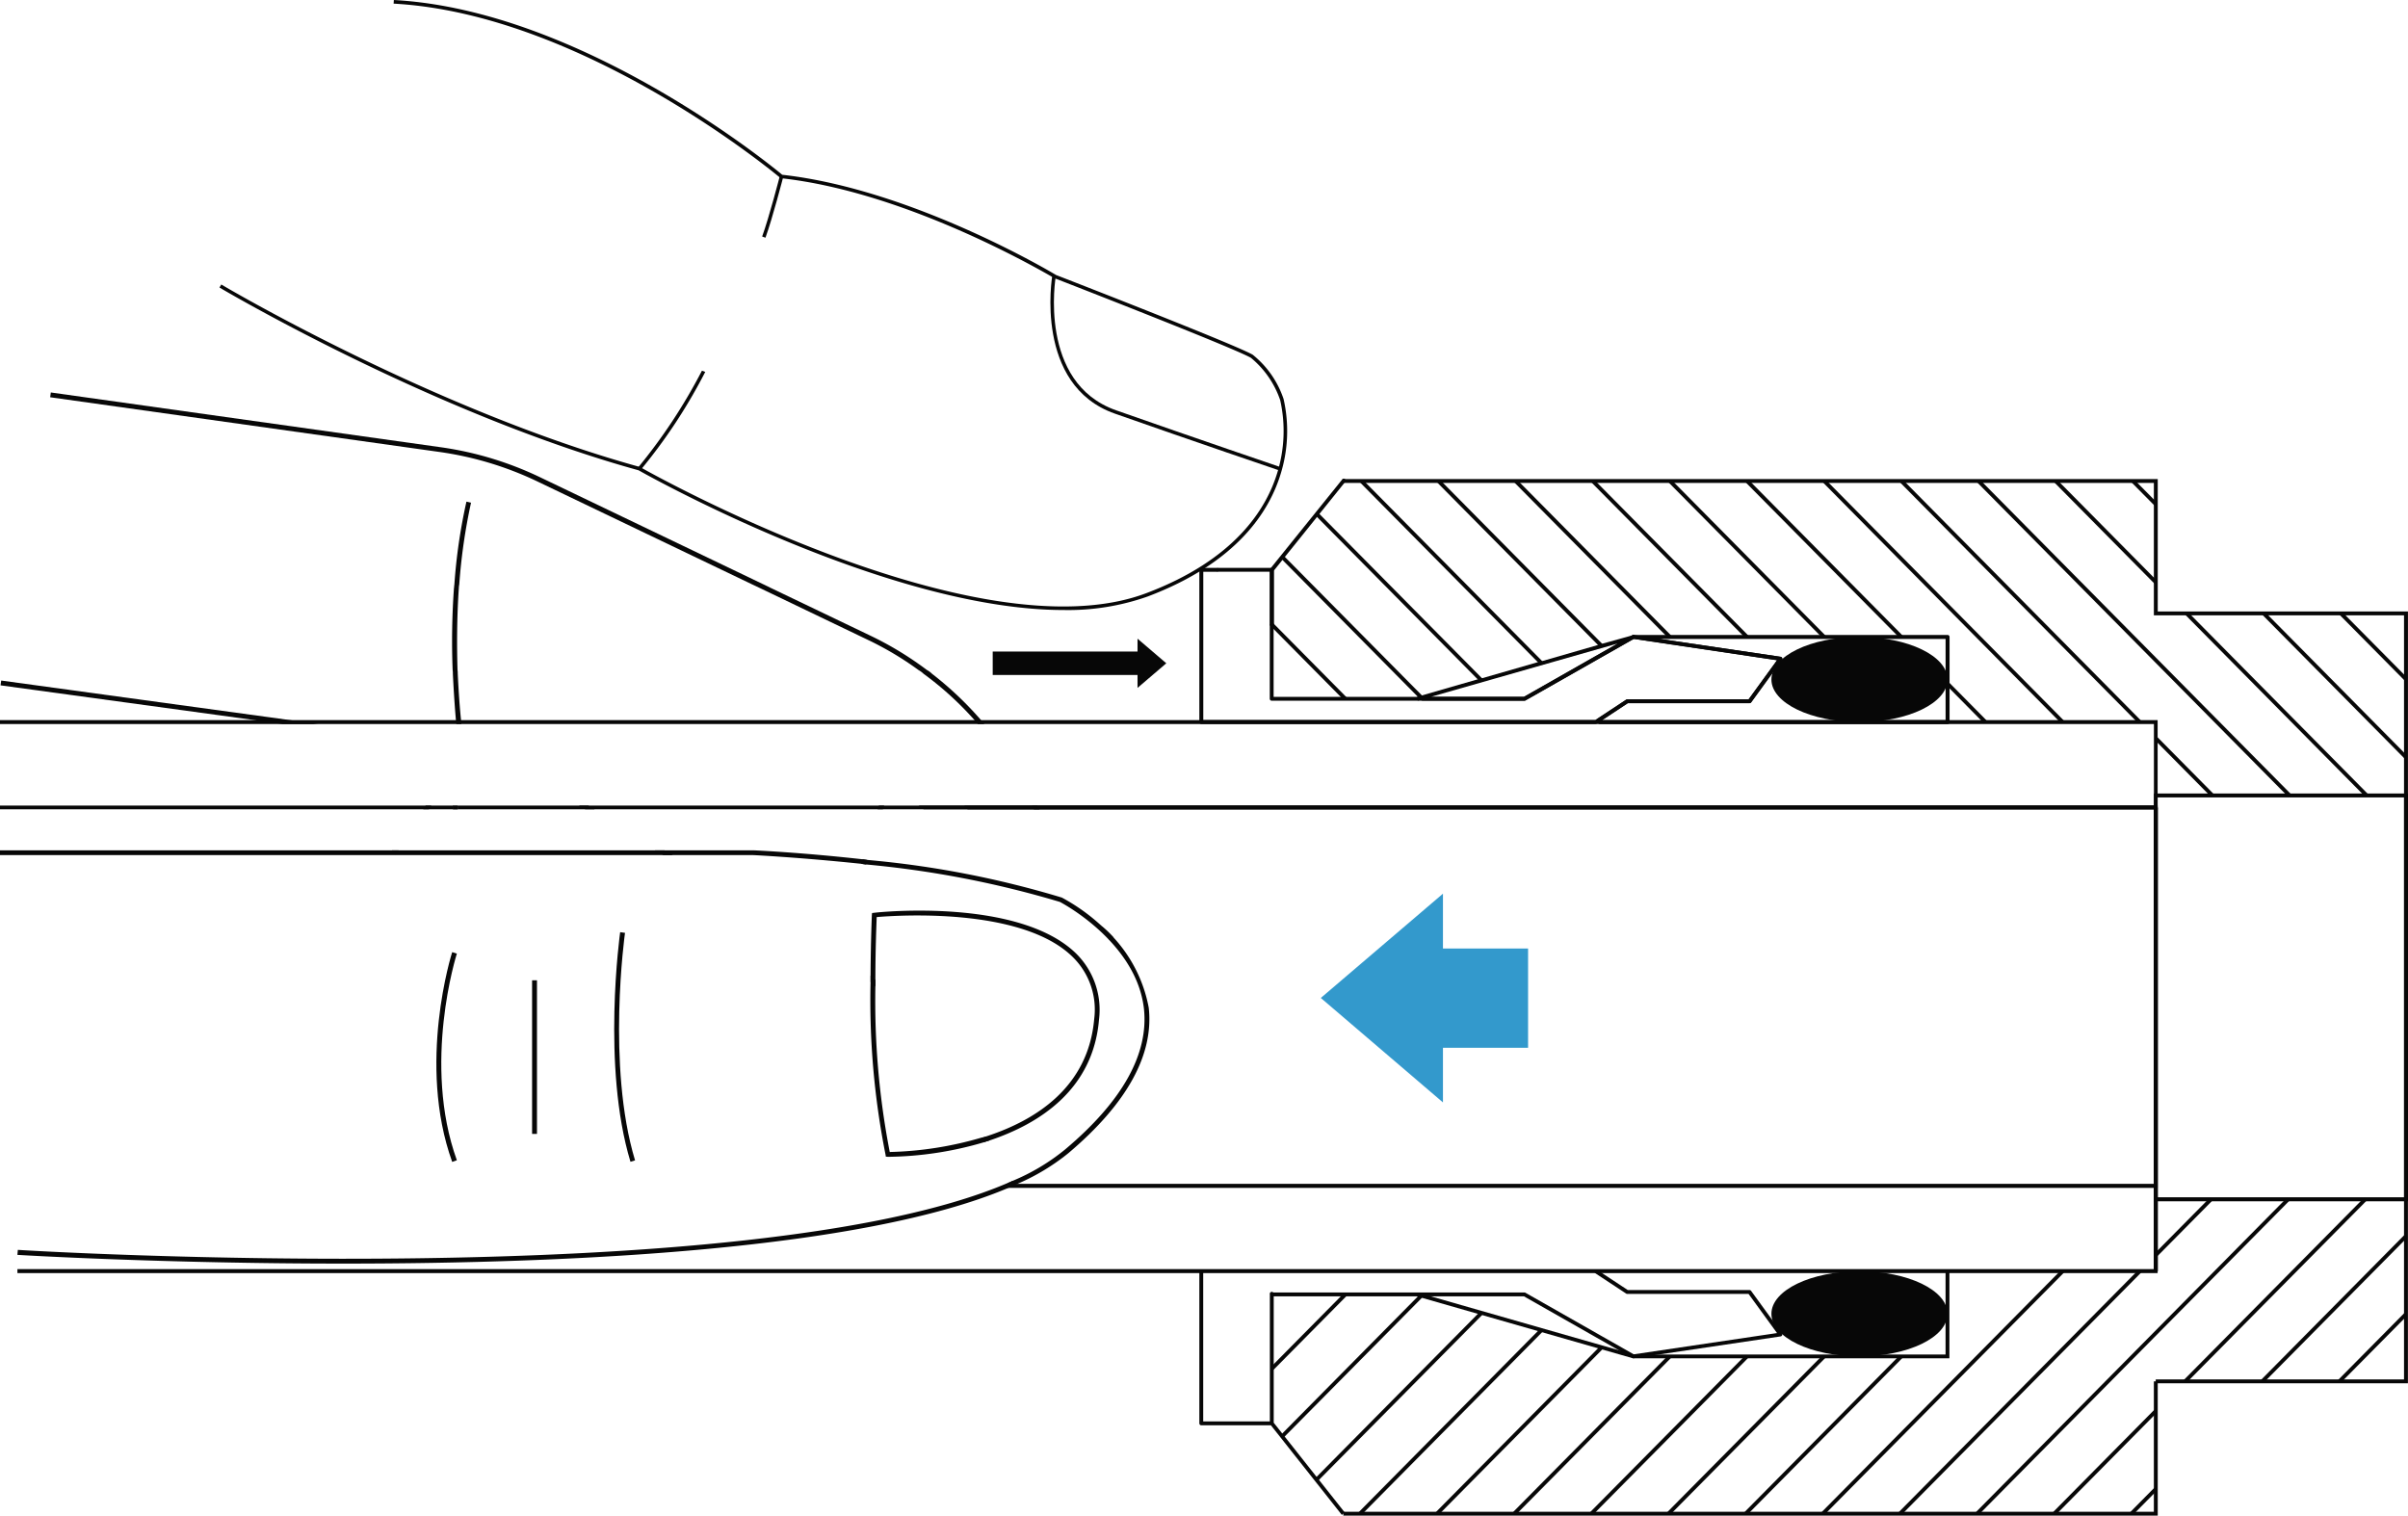 <?xml version="1.0" encoding="UTF-8"?> <svg xmlns="http://www.w3.org/2000/svg" xmlns:xlink="http://www.w3.org/1999/xlink" width="119.863" height="75.446" viewBox="0 0 119.863 75.446"><defs><clipPath id="clip-path"><rect id="Rectangle_130" data-name="Rectangle 130" width="119.863" height="75.446" fill="none"></rect></clipPath></defs><g id="Group_19" data-name="Group 19" clip-path="url(#clip-path)"><path id="Path_1461" data-name="Path 1461" d="M48,303.331a.864.864,0,0,1,.163.184h59.054v-.184Zm0,0a.864.864,0,0,1,.163.184h59.054v-.184Zm0,0a.864.864,0,0,1,.163.184h59.054v-.184Zm0,0a.864.864,0,0,1,.163.184h59.054v-.184Zm-25.23,0h-.238a1.114,1.114,0,0,1,.011.184h.238a1.049,1.049,0,0,0-.011-.184Zm25.23,0a.864.864,0,0,1,.163.184h59.054v-.184Zm-25.23,0h-.238a1.114,1.114,0,0,1,.011.184h.238a1.049,1.049,0,0,0-.011-.184Zm25.23,0a.864.864,0,0,1,.163.184h59.054v-.184Zm-25.23,0h-.238a1.114,1.114,0,0,1,.011.184h.238a1.049,1.049,0,0,0-.011-.184Zm25.23,0a.864.864,0,0,1,.163.184h59.054v-.184Zm-25.23,0h-.238a1.114,1.114,0,0,1,.011.184h.238a1.049,1.049,0,0,0-.011-.184ZM0,299.072v.195H107.216v4.064H48a.863.863,0,0,1,.163.184H107.4v-4.443Zm22.77,4.259h-.238a1.114,1.114,0,0,1,.011.184h.238a1.049,1.049,0,0,0-.011-.184Zm25.23,0a.864.864,0,0,1,.163.184h59.054v-.184Zm0,0a.864.864,0,0,1,.163.184h59.054v-.184Zm0,0a.864.864,0,0,1,.163.184h59.054v-.184Zm0,0a.864.864,0,0,1,.163.184h59.054v-.184Zm0,0a.864.864,0,0,1,.163.184h59.054v-.184Zm0,0a.864.864,0,0,1,.163.184h59.054v-.184Zm0,0a.864.864,0,0,1,.163.184h59.054v-.184Zm0,0a.864.864,0,0,1,.163.184h59.054v-.184Zm0,0a.864.864,0,0,1,.163.184h59.054v-.184Z" transform="translate(0 -263.224)" fill="#070707"></path><path id="Path_1462" data-name="Path 1462" d="M29.136,334.6H28.9a1.114,1.114,0,0,1,.011.184h.238a1.049,1.049,0,0,0-.011-.184Zm22.954,0a1.238,1.238,0,0,1,.249.184h61.243v22.889H7.233v.2H113.766V334.6Z" transform="translate(-6.366 -294.498)" fill="#070707"></path><path id="Path_1463" data-name="Path 1463" d="M22.531,334.6H0v.184H22.542A1.114,1.114,0,0,0,22.531,334.6Zm.238,0a1.05,1.05,0,0,1,.011.184h84.435V353.43H50.08l-.065.2H107.4V334.6Z" transform="translate(0 -294.498)" fill="#070707"></path><path id="Path_1464" data-name="Path 1464" d="M507.755,238.794a.1.1,0,0,1-.1-.1v-2.622h-2.593a.1.1,0,0,1,0-.192h2.689a.1.1,0,0,1,.1.1V238.7A.1.1,0,0,1,507.755,238.794Z" transform="translate(-444.446 -207.611)" fill="#070707"></path><path id="Path_1465" data-name="Path 1465" d="M527.474,206.294a.1.1,0,0,1-.1-.1V203.48a.1.1,0,0,1,.021-.06L530.958,199a.1.1,0,1,1,.149.12l-3.537,4.4V206.2A.1.1,0,0,1,527.474,206.294Z" transform="translate(-464.165 -175.11)" fill="#070707"></path><path id="Path_1466" data-name="Path 1466" d="M598.4,580.36H557.861v-.192h40.346v-6.491h.192Z" transform="translate(-490.994 -504.914)" fill="#070707"></path><rect id="Rectangle_127" data-name="Rectangle 127" width="0.192" height="23.082" transform="translate(107.213 40.199)" fill="#070707"></rect><rect id="Rectangle_128" data-name="Rectangle 128" width="0.192" height="23.082" transform="translate(107.213 40.199)" fill="#070707"></rect><path id="Path_1467" data-name="Path 1467" d="M610.853,243.985H598.3v-.192h12.359V205.756H598.207v-6.589H557.861v-.192H598.4v6.589h12.455Z" transform="translate(-490.994 -175.126)" fill="#070707"></path><path id="Path_1468" data-name="Path 1468" d="M894.485,329.541v20.3h12.647v-20.3Zm12.452,20.1H894.669V329.736h12.268Z" transform="translate(-787.269 -290.041)" fill="#070707"></path><path id="Path_1469" data-name="Path 1469" d="M820.615,513.278l-.136-.135,15.485-15.651.136.135Z" transform="translate(-722.134 -437.861)" fill="#070707"></path><path id="Path_1470" data-name="Path 1470" d="M852.654,590.684l-.136-.135,5.055-5.11.136.135Z" transform="translate(-750.333 -515.267)" fill="#070707"></path><path id="Path_1471" data-name="Path 1471" d="M907.017,506.691l-.136-.135,8.967-9.064.136.135Z" transform="translate(-798.179 -437.861)" fill="#070707"></path><path id="Path_1472" data-name="Path 1472" d="M884.692,619.19l-.136-.135,1.215-1.228.136.135Z" transform="translate(-778.53 -543.773)" fill="#070707"></path><path id="Path_1473" data-name="Path 1473" d="M939.055,520.156l-.136-.135,7.153-7.231.136.135Z" transform="translate(-826.377 -451.326)" fill="#070707"></path><path id="Path_1474" data-name="Path 1474" d="M971.094,548.663l-.136-.135,3.313-3.348.136.135Z" transform="translate(-854.576 -479.833)" fill="#070707"></path><path id="Path_1475" data-name="Path 1475" d="M724.5,570.694l-.136-.135,7.75-7.832.136.135Z" transform="translate(-637.539 -495.277)" fill="#070707"></path><path id="Path_1476" data-name="Path 1476" d="M756.538,539.582l-.136-.135,11.94-12.069.136.135Z" transform="translate(-665.737 -464.165)" fill="#070707"></path><path id="Path_1477" data-name="Path 1477" d="M788.577,539.582l-.136-.135,11.94-12.069.136.135Z" transform="translate(-693.936 -464.165)" fill="#070707"></path><path id="Path_1478" data-name="Path 1478" d="M894.825,500.406l-.136-.135,2.75-2.779.136.135Z" transform="translate(-787.449 -437.861)" fill="#070707"></path><path id="Path_1479" data-name="Path 1479" d="M628.383,570.694l-.136-.135,7.75-7.832.136.135Z" transform="translate(-552.943 -495.277)" fill="#070707"></path><path id="Path_1480" data-name="Path 1480" d="M660.422,570.694l-.136-.135,7.75-7.832.136.135Z" transform="translate(-581.142 -495.277)" fill="#070707"></path><path id="Path_1481" data-name="Path 1481" d="M692.461,570.694l-.136-.135,7.75-7.832.136.135Z" transform="translate(-609.341 -495.277)" fill="#070707"></path><path id="Path_1482" data-name="Path 1482" d="M546.248,553.1l-.136-.135,8.218-8.306.136.135Z" transform="translate(-480.653 -479.371)" fill="#070707"></path><path id="Path_1483" data-name="Path 1483" d="M564.319,561.077l-.136-.135,9.043-9.142.136.135Z" transform="translate(-496.558 -485.66)" fill="#070707"></path><path id="Path_1484" data-name="Path 1484" d="M596.345,567.377l-.136-.135,8.2-8.284.136.135Z" transform="translate(-524.746 -491.96)" fill="#070707"></path><path id="Path_1485" data-name="Path 1485" d="M527.745,540.849l-.136-.135,3.661-3.7.136.135Z" transform="translate(-464.368 -472.645)" fill="#070707"></path><path id="Path_1486" data-name="Path 1486" d="M532.011,544.65l-.136-.135,6.932-7.006.136.135Z" transform="translate(-468.123 -473.081)" fill="#070707"></path><path id="Path_1487" data-name="Path 1487" d="M836.556,215l-15.485-15.653.136-.135,15.485,15.653Z" transform="translate(-722.655 -175.335)" fill="#070707"></path><path id="Path_1488" data-name="Path 1488" d="M916.451,263.379l-8.966-9.064.136-.135,8.966,9.065Z" transform="translate(-798.711 -223.713)" fill="#070707"></path><path id="Path_1489" data-name="Path 1489" d="M858.094,204.386l-4.984-5.038.136-.135,4.984,5.039Z" transform="translate(-750.854 -175.335)" fill="#070707"></path><path id="Path_1490" data-name="Path 1490" d="M946.6,261.473l-7.081-7.158.136-.135,7.081,7.158Z" transform="translate(-826.909 -223.713)" fill="#070707"></path><path id="Path_1491" data-name="Path 1491" d="M886.292,200.5l-1.144-1.156.136-.135,1.144,1.156Z" transform="translate(-779.051 -175.335)" fill="#070707"></path><path id="Path_1492" data-name="Path 1492" d="M974.792,257.591l-3.242-3.276.136-.135,3.242,3.276Z" transform="translate(-855.097 -223.713)" fill="#070707"></path><path id="Path_1493" data-name="Path 1493" d="M810.073,285.388l-1.893-1.915.136-.135,1.893,1.915Z" transform="translate(-711.309 -249.377)" fill="#070707"></path><path id="Path_1494" data-name="Path 1494" d="M732.634,207.109l-7.679-7.761.136-.135,7.679,7.761Z" transform="translate(-638.06 -175.335)" fill="#070707"></path><path id="Path_1495" data-name="Path 1495" d="M768.863,211.346l-11.869-12,.136-.135,11.869,12Z" transform="translate(-666.258 -175.335)" fill="#070707"></path><path id="Path_1496" data-name="Path 1496" d="M800.9,211.346l-11.869-12,.136-.135,11.869,12Z" transform="translate(-694.456 -175.335)" fill="#070707"></path><path id="Path_1497" data-name="Path 1497" d="M897.51,309l-2.821-2.852.136-.135,2.821,2.852Z" transform="translate(-787.449 -269.333)" fill="#070707"></path><path id="Path_1498" data-name="Path 1498" d="M636.518,207.109l-7.679-7.761.136-.135,7.679,7.761Z" transform="translate(-553.464 -175.335)" fill="#070707"></path><path id="Path_1499" data-name="Path 1499" d="M668.557,207.109l-7.679-7.761.136-.135,7.679,7.761Z" transform="translate(-581.663 -175.335)" fill="#070707"></path><path id="Path_1500" data-name="Path 1500" d="M700.595,207.109l-7.679-7.761.136-.135,7.679,7.761Z" transform="translate(-609.861 -175.335)" fill="#070707"></path><path id="Path_1501" data-name="Path 1501" d="M554.484,221.331l-8.2-8.285.136-.135,8.2,8.286Z" transform="translate(-480.807 -187.391)" fill="#070707"></path><path id="Path_1502" data-name="Path 1502" d="M573.747,208.419l-8.973-9.071.136-.135,8.973,9.071Z" transform="translate(-497.078 -175.335)" fill="#070707"></path><path id="Path_1503" data-name="Path 1503" d="M604.927,207.561l-8.126-8.213.136-.135,8.126,8.213Z" transform="translate(-525.267 -175.335)" fill="#070707"></path><path id="Path_1504" data-name="Path 1504" d="M531.27,262.632l-3.661-3.7.136-.135,3.661,3.7Z" transform="translate(-464.368 -227.776)" fill="#070707"></path><path id="Path_1505" data-name="Path 1505" d="M517.825,243.65h-19.63a.1.1,0,0,1-.1-.1V235.98a.1.1,0,0,1,.1-.1h.821v.192h-.725v7.383H517.8l1.545-1.018a.1.1,0,0,1,.053-.016h6.04l1.417-1.949-7.132-1.059-5.392,3.066a.1.1,0,0,1-.047.013H501.7a.1.1,0,0,1-.1-.1v-3.7h.192V242.3h12.455l5.4-3.07a.091.091,0,0,1,.061-.011l7.321,1.087a.1.1,0,0,1,.063.151l-1.539,2.116a.1.1,0,0,1-.078.04h-6.06l-1.545,1.018A.1.1,0,0,1,517.825,243.65Z" transform="translate(-438.395 -207.61)" fill="#070707"></path><path id="Path_1506" data-name="Path 1506" d="M538.843,237.9l-6.927-7,.136-.135,6.927,7Z" transform="translate(-468.159 -203.107)" fill="#070707"></path><path id="Path_1507" data-name="Path 1507" d="M505.187,540.069l-3.529-4.459h-3.463a.1.1,0,0,1-.1-.1V527.94h.192v7.478h3.318v-6.323a.1.1,0,1,1,.192,0v6.386l3.537,4.469Z" transform="translate(-438.395 -464.659)" fill="#070707"></path><path id="Path_1508" data-name="Path 1508" d="M546.174,531.685a.1.1,0,0,1-.047-.013l-5.4-3.07h-12.55v-.192h12.576a.1.1,0,0,1,.047.013l5.392,3.066,7.132-1.059-1.417-1.949h-6.04a.1.1,0,0,1-.053-.016l-1.569-1.034.105-.16,1.545,1.018h6.06a.1.1,0,0,1,.078.04l1.539,2.116a.1.1,0,0,1-.063.151l-7.321,1.087Z" transform="translate(-464.869 -464.071)" fill="#070707"></path><ellipse id="Ellipse_4" data-name="Ellipse 4" cx="4.382" cy="2.119" rx="4.382" ry="2.119" transform="translate(88.176 63.281)" fill="#070707"></ellipse><path id="Path_1509" data-name="Path 1509" d="M614.853,532.273l-15.756,0-10.759-3.084.053-.184,10.746,3.08h15.525V527.94h.192Z" transform="translate(-517.818 -464.659)" fill="#070707"></path><ellipse id="Ellipse_5" data-name="Ellipse 5" cx="4.382" cy="2.119" rx="4.382" ry="2.119" transform="translate(88.176 31.706)" fill="#070707"></ellipse><path id="Path_1510" data-name="Path 1510" d="M600.21,263.782c-.011-.043-.032-.065-.065-.065h-.022a.066.066,0,0,0-.043.011c0,.011-.011.011-.022.011l-1.485.412-.217.065-2.774.8-.217.054-2.774.8-.217.054-2.774.8-.054.011a.13.13,0,0,0-.054.054.038.038,0,0,0-.011.022.084.084,0,0,0,.022.087l.043.043.011.011a.1.1,0,0,0,.076.033H594.7c.022,0,.032,0,.043-.011l5.4-3.067h.011l.022-.011a.1.1,0,0,0,.032-.119Zm-5.527,3.013h-4.638l9.3-2.655Z" transform="translate(-518.82 -232.107)" fill="#070707"></path><path id="Path_1511" data-name="Path 1511" d="M588.387,289.218l-.053-.184.206-.06.053.184Z" transform="translate(-517.814 -254.337)" fill="#070707"></path><path id="Path_1512" data-name="Path 1512" d="M680.387,263.717H664.748a.066.066,0,0,0-.043.011c0,.011-.011.011-.022.011l-.032.065a.106.106,0,0,0,.087.109h.043l7.12,1.062-1.42,1.951h-6.036a.1.1,0,0,0-.054.011l-1.441.954c-.033.022-.043.033-.043.065v.011a.071.071,0,0,0,.022.076l.054.054.033.022a.077.077,0,0,0,.065.033h17.307a.1.1,0,0,0,.1-.1v-4.238a.1.1,0,0,0-.1-.1ZM663.2,267.955l1.279-.845h6.058a.1.1,0,0,0,.076-.033l1.062-1.463.477-.661a.082.082,0,0,0,.022-.043c0-.022-.011-.033-.011-.043a.114.114,0,0,0-.076-.065l-6.036-.889h14.24v4.042Z" transform="translate(-583.445 -232.107)" fill="#070707"></path><path id="Path_1513" data-name="Path 1513" d="M133.17,30.366c-8.76,0-20.737-6.719-21.149-6.953-10.3-2.848-20.762-9.037-20.867-9.1l.09-.151c.1.062,10.55,6.243,20.834,9.083l.02.008c.166.1,16.727,9.465,25.186,6.276,4.4-1.659,5.98-4.184,6.529-6.01a7.02,7.02,0,0,0,.14-3.6,4.682,4.682,0,0,0-1.458-2.108c-.91-.52-9.687-3.928-9.775-3.962s-7.083-4.259-13.6-4.976l-.027,0-.021-.017c-.1-.082-9.736-8.154-19.25-8.675L99.834,0c9.36.513,18.824,8.276,19.333,8.7,6.549.73,13.562,4.948,13.632,4.991.348.134,8.864,3.44,9.785,3.966a4.758,4.758,0,0,1,1.538,2.207,7.2,7.2,0,0,1-.137,3.7c-.559,1.867-2.164,4.446-6.638,6.133A11.878,11.878,0,0,1,133.17,30.366Z" transform="translate(-80.229)" fill="#070707"></path><path id="Path_1514" data-name="Path 1514" d="M447.586,124.118c-.042-.014-4.208-1.429-8.174-2.824-4.035-1.419-3.123-6.822-3.113-6.876l.173.031c-.009.053-.9,5.31,3,6.679,3.966,1.394,8.131,2.809,8.172,2.824Z" transform="translate(-383.918 -100.704)" fill="#070707"></path><path id="Path_1515" data-name="Path 1515" d="M265.091,158.88l-.137-.11a27.346,27.346,0,0,0,3.182-4.824l.165.06A26.861,26.861,0,0,1,265.091,158.88Z" transform="translate(-233.196 -135.493)" fill="#070707"></path><path id="Path_1516" data-name="Path 1516" d="M316.678,76.167l-.165-.06c.347-.955.874-2.991.879-3.012l.17.044C317.557,73.16,317.028,75.2,316.678,76.167Z" transform="translate(-278.575 -64.334)" fill="#070707"></path><path id="Path_1517" data-name="Path 1517" d="M558.825,373.864v4.942h-4.237v2.72l-6.08-5.2,6.08-5.191v2.731Z" transform="translate(-482.762 -326.648)" fill="#39c"></path><path id="Path_1518" data-name="Path 1518" d="M419.462,265.874h-7.209v1.167h7.209v.642l1.432-1.225-1.432-1.225Z" transform="translate(-362.839 -233.44)" fill="#070707"></path><path id="Path_1519" data-name="Path 1519" d="M53.18,368.216a10.769,10.769,0,0,1-2.536,1.528c-.043.022-.087.043-.141.065l-.228.1c-.022.011-.054.022-.076.033-7.272,3.089-21.729,3.771-33.109,3.771-8.973,0-16.04-.423-16.224-.434l.022-.249c.39.033,36.4,2.189,49.267-3.327a1.438,1.438,0,0,0,.228-.1,10.448,10.448,0,0,0,2.634-1.571c2.861-2.406,4.172-4.768,3.923-7.023-.39-3.327-4.14-5.278-4.183-5.3a49.272,49.272,0,0,0-9.645-1.864c-.087-.011-.163-.022-.238-.033-2.991-.314-5.321-.433-5.375-.433H0v-.238H37.509c.065,0,2.406.108,5.419.444h.011c.076.011.141.022.228.033a48.137,48.137,0,0,1,9.689,1.875,9.643,9.643,0,0,1,1.94,1.376l.022.011.011.022a7.056,7.056,0,0,1,2.352,4.075C57.439,363.306,56.106,365.745,53.18,368.216Z" transform="translate(0 -310.812)" fill="#070707"></path><path id="Path_1520" data-name="Path 1520" d="M371.8,380.32c-2.829-2.764-9.754-2.07-10.057-2.027l-.1.011-.011.1c0,.022-.054,1.268-.065,3.024v.314a39.441,39.441,0,0,0,.748,8.6l.011.087.1.011h.033a17.469,17.469,0,0,0,4.758-.726,1.527,1.527,0,0,1,.238-.076c2.547-.846,5.191-2.558,5.484-6.026A3.936,3.936,0,0,0,371.8,380.32Zm-4.465,9.1a1.211,1.211,0,0,1-.249.065,17.608,17.608,0,0,1-4.563.715,39.37,39.37,0,0,1-.715-8.237v-.336c0-1.561.054-2.753.065-3.121.889-.076,7.2-.531,9.754,1.983a3.663,3.663,0,0,1,1.073,3.089c-.293,3.371-2.872,5.028-5.364,5.841Z" transform="translate(-318.234 -332.854)" fill="#070707"></path><path id="Path_1521" data-name="Path 1521" d="M67.137,179.307l.163.195h-.325a2.517,2.517,0,0,0-.163-.195A16,16,0,0,0,64.276,177a1.236,1.236,0,0,0-.249-.184,15.846,15.846,0,0,0-2.514-1.5l-5.354-2.569-.412-.195L45.082,167.44a16.658,16.658,0,0,0-4.92-1.485L20.8,163.234l.032-.238,19.367,2.72a16.854,16.854,0,0,1,5,1.506l11.119,5.332.4.195,4.909,2.352a16.572,16.572,0,0,1,2.818,1.712.994.994,0,0,1,.249.184A17.027,17.027,0,0,1,67.137,179.307Z" transform="translate(-18.303 -143.459)" fill="#070707"></path><path id="Path_1522" data-name="Path 1522" d="M428.95,334.789h-.282l-.1-.184h.271Z" transform="translate(-377.201 -294.498)" fill="#070707"></path><path id="Path_1523" data-name="Path 1523" d="M458.021,385.1l-.206.119-.4-.7A6.1,6.1,0,0,1,458.021,385.1Z" transform="translate(-402.587 -338.426)" fill="#070707"></path><path id="Path_1524" data-name="Path 1524" d="M14.609,284.6l1.4.195H14.23l-1.387-.195L.2,282.87l.032-.239Z" transform="translate(-0.173 -248.754)" fill="#070707"></path><path id="Path_1525" data-name="Path 1525" d="M240.882,334.6l.314.184h-.466l-.314-.184Z" transform="translate(-211.599 -294.498)" fill="#070707"></path><path id="Path_1526" data-name="Path 1526" d="M272.87,353.379h-.477l-.423-.238h.477Z" transform="translate(-239.372 -310.812)" fill="#070707"></path><path id="Path_1527" data-name="Path 1527" d="M361.781,405.407v.331c-.078-.078-.165-.155-.243-.224v-.321A2.585,2.585,0,0,1,361.781,405.407Z" transform="translate(-318.203 -356.625)" fill="#070707"></path><path id="Path_1528" data-name="Path 1528" d="M407.859,471.96l.126.214a1.774,1.774,0,0,0-.243.078l-.126-.224C407.694,472.008,407.771,471.989,407.859,471.96Z" transform="translate(-358.758 -415.389)" fill="#070707"></path><path id="Path_1529" data-name="Path 1529" d="M418.827,490.668l-.117-.214a1.114,1.114,0,0,1-.224.1l.117.214Z" transform="translate(-368.326 -431.667)" fill="#070707"></path><path id="Path_1530" data-name="Path 1530" d="M188.206,219.449h-.249a1.2,1.2,0,0,0-.022-.2c-.054-.618-.108-1.4-.152-2.309a1.111,1.111,0,0,0-.011-.184,37.357,37.357,0,0,1,.065-4.064c.011-.065.011-.13.022-.195a27.538,27.538,0,0,1,.6-4.118l.228.054a28.472,28.472,0,0,0-.585,4.064,1.192,1.192,0,0,0-.022.195c-.1,1.474-.1,2.872-.065,4.064a1.049,1.049,0,0,1,.011.184c.043.91.1,1.691.163,2.309A1.2,1.2,0,0,0,188.206,219.449Z" transform="translate(-165.241 -183.407)" fill="#070707"></path><path id="Path_1531" data-name="Path 1531" d="M357.751,356.847c.076.011.141.022.228.033a1.721,1.721,0,0,1-.054.228c-.087-.011-.163-.022-.238-.033a1.741,1.741,0,0,1,.054-.228Z" transform="translate(-314.812 -314.074)" fill="#070707"></path><path id="Path_1532" data-name="Path 1532" d="M364.792,334.6c-.022.054-.043.119-.065.184h-.26a.759.759,0,0,1,.065-.184Z" transform="translate(-320.78 -294.498)" fill="#070707"></path><path id="Path_1533" data-name="Path 1533" d="M162.6,353.141h.325a1.67,1.67,0,0,1-.184.206l-.173-.173Z" transform="translate(-143.082 -310.812)" fill="#070707"></path><path id="Path_1534" data-name="Path 1534" d="M175.888,334.6h.282c-.043.065-.076.119-.119.184h-.282A1.065,1.065,0,0,0,175.888,334.6Z" transform="translate(-154.701 -294.498)" fill="#070707"></path><path id="Path_1535" data-name="Path 1535" d="M255.881,398.562c-1.441-4.754-.522-11.364-.513-11.43l.241.034c-.009.066-.922,6.623.5,11.326Z" transform="translate(-224.498 -340.729)" fill="#070707"></path><path id="Path_1536" data-name="Path 1536" d="M182.005,405.869c-1.762-4.884-.02-10.387,0-10.442l.232.074c-.018.055-1.735,5.481,0,10.286Z" transform="translate(-159.496 -348.03)" fill="#070707"></path><rect id="Rectangle_129" data-name="Rectangle 129" width="0.243" height="7.646" transform="translate(26.486 48.799)" fill="#070707"></rect></g></svg> 